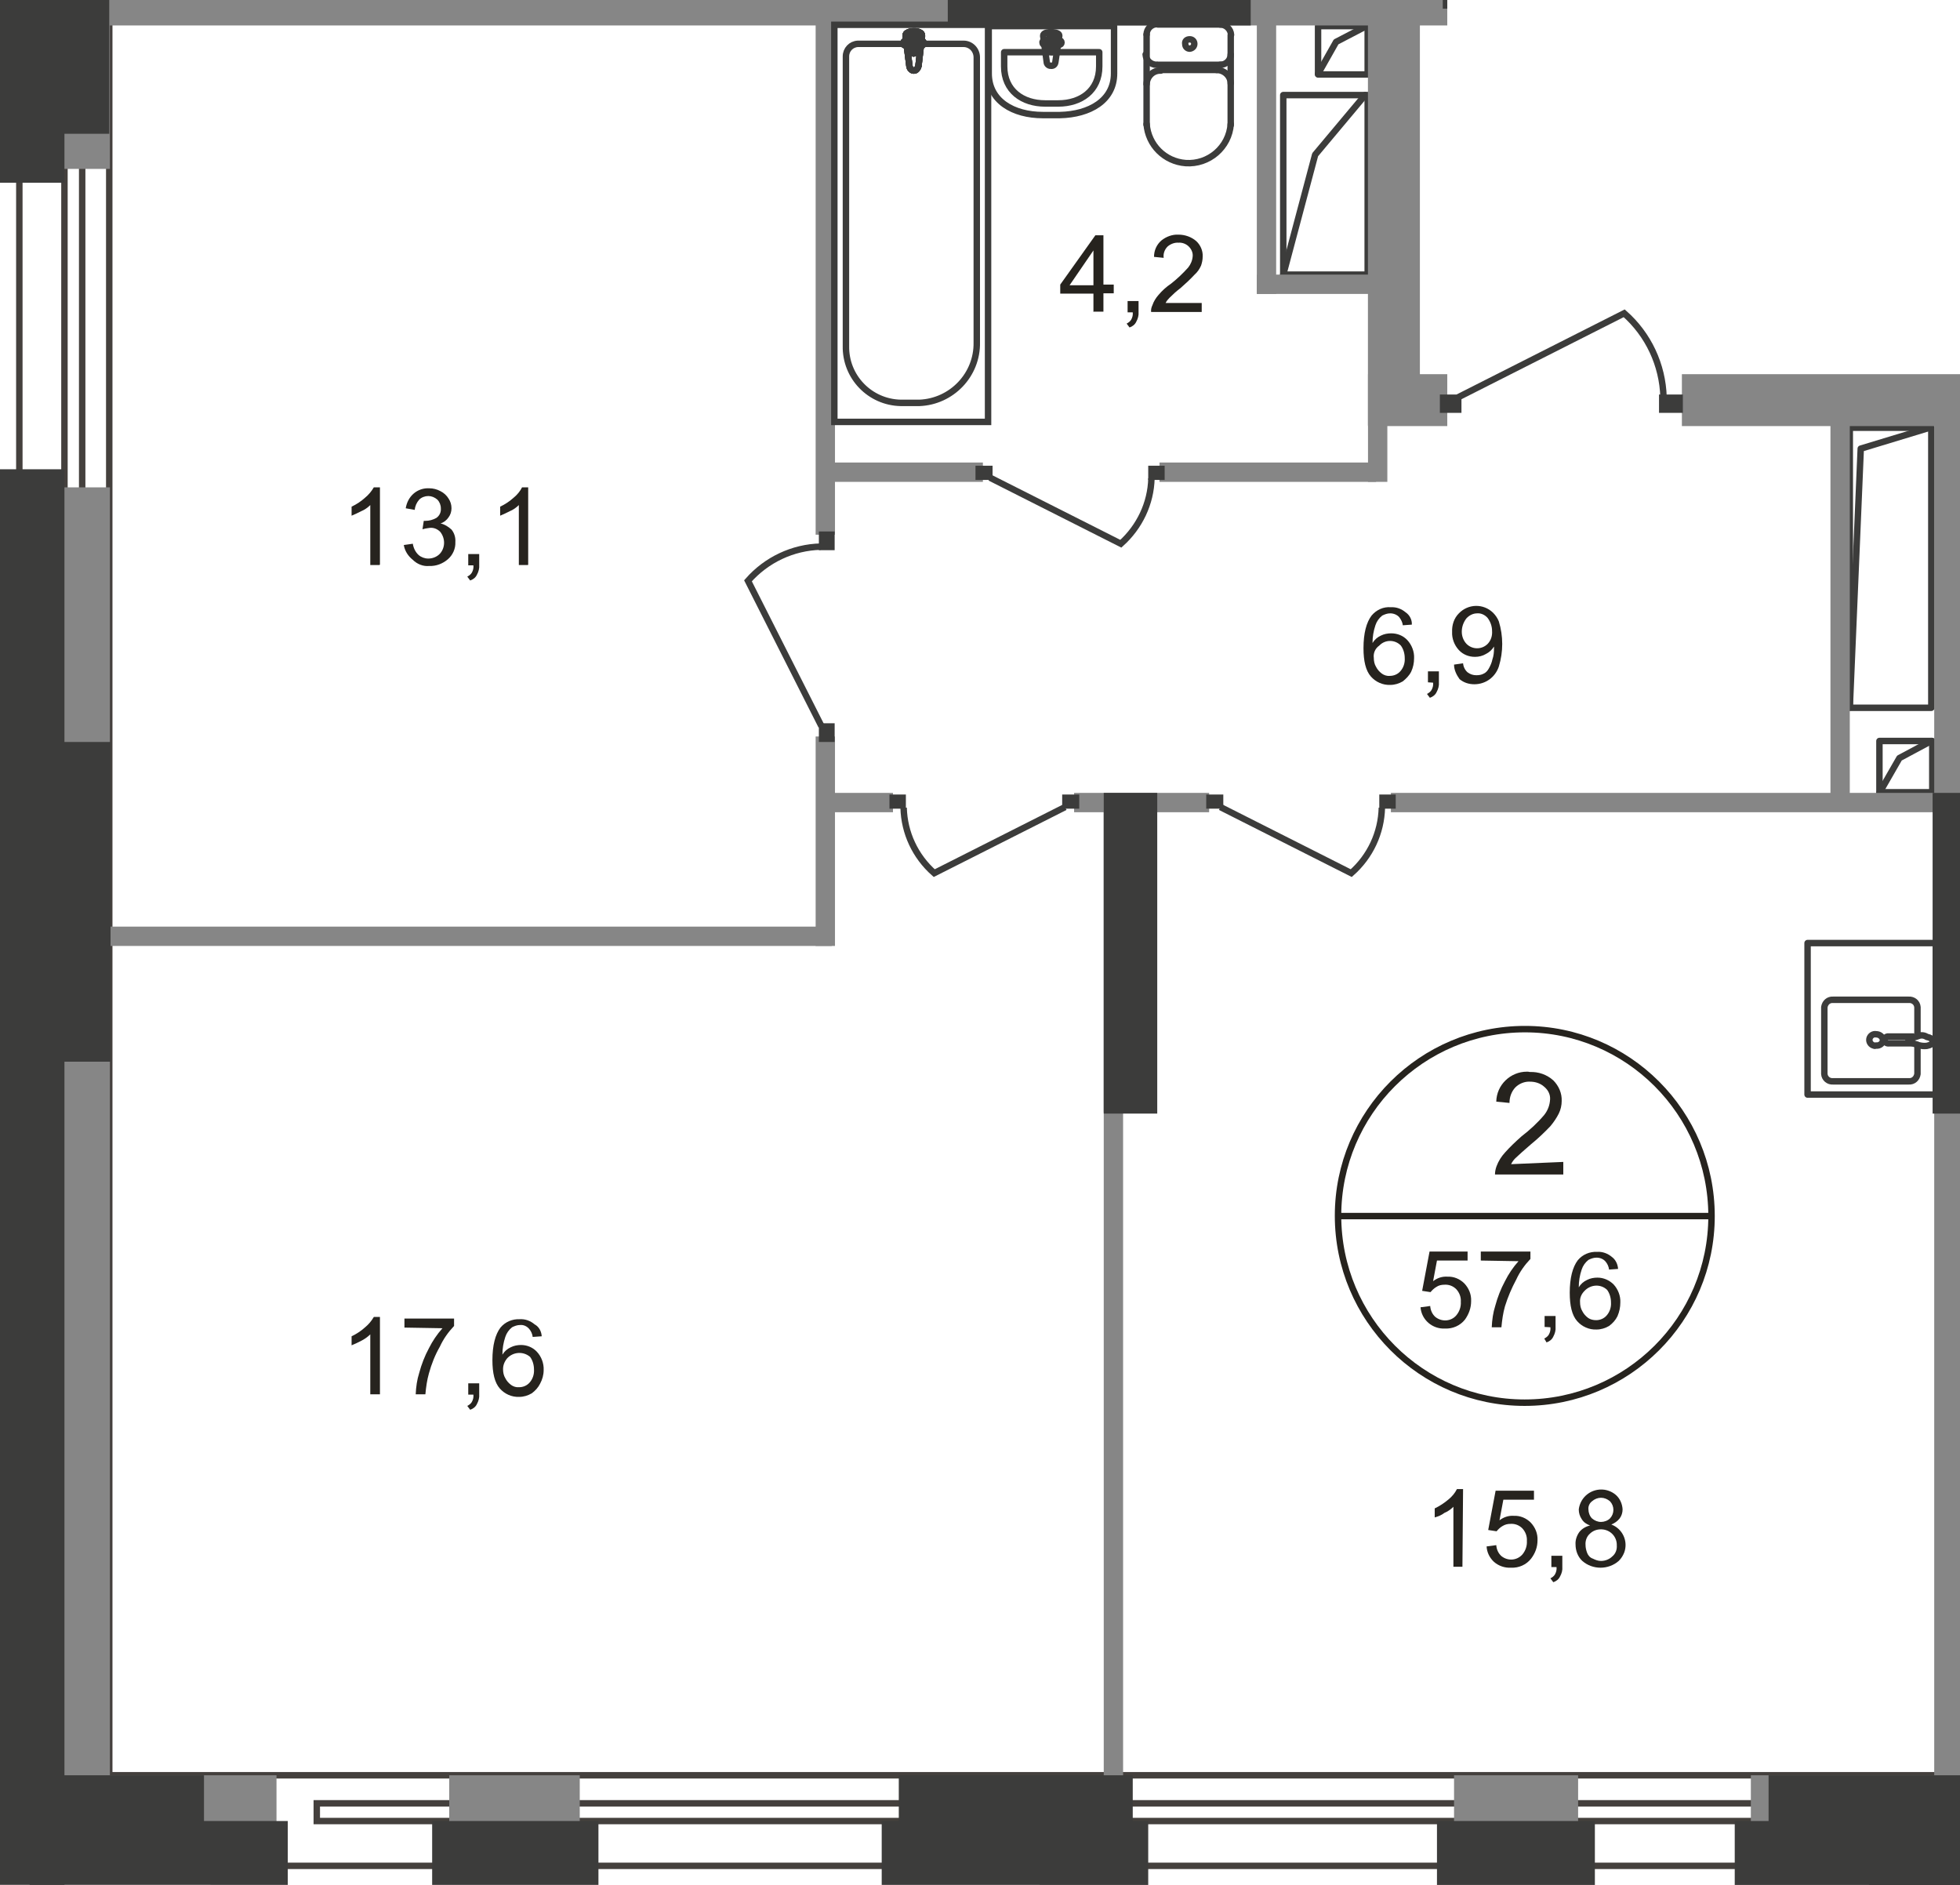 <?xml version="1.0" encoding="utf-8"?>
<!-- Generator: Adobe Illustrator 24.1.2, SVG Export Plug-In . SVG Version: 6.00 Build 0)  -->
<svg version="1.1" id="Слой_1" xmlns="http://www.w3.org/2000/svg" xmlns:xlink="http://www.w3.org/1999/xlink" x="0px" y="0px"
	 viewBox="0 0 608.2 584.9" style="enable-background:new 0 0 608.2 584.9;" xml:space="preserve">
<style type="text/css">
	.st0{clip-path:url(#SVGID_2_);}
	.st1{clip-path:url(#SVGID_4_);}
	.st2{fill:none;stroke:#3C3C3B;stroke-width:2;stroke-linecap:round;stroke-linejoin:round;}
	.st3{fill:none;stroke:#44403D;stroke-width:2;stroke-miterlimit:22.93;}
	.st4{fill:#868686;}
	.st5{fill:#3C3C3B;}
	.st6{fill:none;stroke:#3C3C3B;stroke-width:2;stroke-miterlimit:22.93;}
	.st7{fill:none;stroke:#3C3C3B;stroke-width:2;stroke-miterlimit:10;}
	.st8{fill:#26231E;}
	.st9{fill:none;stroke:#26231E;stroke-width:2;stroke-miterlimit:10;}
</style>
<g>
	<defs>
		<polygon id="SVGID_1_" points="608.2,584.9 0,584.9 0,0 449.1,0 449.1,91.2 608.2,91.2 		"/>
	</defs>
	<clipPath id="SVGID_2_">
		<use xlink:href="#SVGID_1_"  style="overflow:visible;"/>
	</clipPath>
	<g class="st0">
		<g>
			<defs>
				<polygon id="SVGID_3_" points="0,-495.1 0,584.8 1583,584.9 1583.7,-495.1 				"/>
			</defs>
			<clipPath id="SVGID_4_">
				<use xlink:href="#SVGID_3_"  style="overflow:visible;"/>
			</clipPath>
			<g class="st1">
				<g id="Слой_1-2">
					<g id="Layer_2">
						<polyline class="st2" points="532.8,4.9 540.8,-23.9 646.1,-32.4 						"/>
						<polyline class="st2" points="398.2,85.2 408.1,48 423.6,29.5 						"/>
						<rect x="398.2" y="29.5" class="st2" width="26.2" height="55.7"/>
						<polyline class="st2" points="574,219.5 577.4,139.2 598.8,132.7 						"/>
						<rect x="574" y="132.7" class="st2" width="25.3" height="86.9"/>
						<polyline class="st2" points="583.2,246 589.4,235.2 599.3,229.9 						"/>
						<rect x="583.2" y="229.9" class="st2" width="16.4" height="15.9"/>
						<polyline class="st2" points="409,22.9 414.6,13 424,8.1 						"/>
						<rect x="409" y="8.1" class="st2" width="15.4" height="15"/>
						<rect x="98.3" y="559.5" class="st3" width="2947.5" height="5.5"/>
						<rect x="12" y="550.8" class="st3" width="3058.1" height="28.1"/>
						<rect x="20" y="-478.5" class="st3" width="5.5" height="1024.7"/>
						<rect x="6" y="-487.1" class="st3" width="27.9" height="1063.2"/>
						<rect x="12.6" y="550.8" class="st4" width="73.2" height="26.2"/>
						<rect x="9.2" y="565" class="st5" width="80.1" height="20"/>
						<rect x="543.3" y="550.8" class="st4" width="104.8" height="26.2"/>
						<rect x="538.3" y="565" class="st5" width="114.9" height="20"/>
						<rect x="7.9" y="-18.8" class="st4" width="26.2" height="71.2"/>
						<rect x="7.9" y="151.2" class="st4" width="26.2" height="411.8"/>
						<rect x="273.6" y="565" class="st5" width="82.7" height="20"/>
						<rect x="451.2" y="550.8" class="st4" width="38.5" height="26.2"/>
						<rect x="445.9" y="565" class="st5" width="49" height="20"/>
						<rect x="139.4" y="550.8" class="st4" width="40.5" height="26.2"/>
						<rect x="134.1" y="565" class="st5" width="51.6" height="20"/>
						<rect y="-26" class="st5" width="20" height="82.7"/>
						<rect y="145.6" class="st5" width="20" height="439.2"/>
						<rect x="528.3" y="-46.3" class="st4" width="15.9" height="51.3"/>
						<rect x="600.5" y="246" class="st4" width="15.9" height="99.5"/>
						<rect x="600.2" y="117.3" class="st4" width="16.1" height="439.5"/>
						<rect x="424.5" y="-6.2" class="st4" width="16.1" height="138.2"/>
						<rect x="333.3" y="246" class="st4" width="41.9" height="6"/>
						<rect x="255.2" y="246" class="st4" width="21.9" height="6"/>
						<rect x="431.6" y="246" class="st4" width="176.4" height="6"/>
						<rect x="26.9" y="287.5" class="st4" width="231.2" height="6"/>
						<rect x="253.1" y="-153.8" class="st4" width="6" height="319.7"/>
						<rect x="526.5" y="2.1" class="st4" width="144" height="6"/>
						<rect x="603.5" y="305.2" class="st4" width="52.7" height="6"/>
						<rect x="390" y="-93.3" class="st4" width="6" height="184.5"/>
						<rect x="424.5" y="7.9" class="st4" width="6" height="141.6"/>
						<rect x="359.8" y="143.5" class="st4" width="67.2" height="6"/>
						<rect x="255.9" y="143.5" class="st4" width="49.1" height="6"/>
						<rect x="390" y="85.2" class="st4" width="36.8" height="6"/>
						<rect x="342.5" y="246" class="st4" width="6" height="311.6"/>
						<rect x="342.5" y="246" class="st4" width="16.4" height="99.1"/>
						<rect x="33.6" y="-8" class="st4" width="415.5" height="15.9"/>
						<rect x="521.5" y="-8" class="st4" width="22.6" height="15.9"/>
						<rect x="521.9" y="116.1" class="st4" width="141.6" height="16.1"/>
						<rect x="424.5" y="116.1" class="st4" width="24.6" height="16.1"/>
						<rect x="568" y="126.8" class="st4" width="6" height="121.9"/>
						<rect x="253.1" y="228.5" class="st4" width="6" height="65"/>
						<rect x="16.8" y="-22.1" class="st5" width="17.1" height="63.6"/>
						<rect x="11" y="550.8" class="st5" width="52.3" height="15.9"/>
						<rect x="278.9" y="550.8" class="st5" width="72.6" height="15.9"/>
						<rect x="548.8" y="550.8" class="st5" width="72.1" height="15.9"/>
						<rect x="599.7" y="246" class="st5" width="16.6" height="99.5"/>
						<rect x="342.5" y="246" class="st5" width="16.6" height="99.5"/>
						<rect x="17.9" y="230.2" class="st5" width="16.4" height="99.2"/>
						<rect x="294.1" y="-8" class="st5" width="94" height="15.9"/>
						<rect x="254.1" y="224.4" class="st5" width="4.9" height="5.8"/>
						<rect x="254.1" y="164.9" class="st5" width="4.9" height="5.8"/>
						<path class="st6" d="M254.9,225.3l-22.8-45.1c5.7-6.5,13.9-10.4,22.6-10.6"/>
						<rect x="446.8" y="122.4" class="st5" width="6.7" height="5.7"/>
						<rect x="514.8" y="122.4" class="st5" width="7.4" height="5.7"/>
						<path class="st6" d="M452.4,123.3L504,97.2c7.5,6.6,11.9,16,12.2,26"/>
						<rect x="447.7" y="-3" class="st5" width="6.7" height="5.7"/>
						<rect x="515.7" y="-3" class="st5" width="6.5" height="5.7"/>
						<path class="st6" d="M453.1,1.9l51.6,26.1c7.5-6.6,11.9-16,12.2-26"/>
						<rect x="302.7" y="144.5" class="st5" width="5.3" height="4.4"/>
						<rect x="356.3" y="144.5" class="st5" width="5.1" height="4.4"/>
						<path class="st6" d="M307.2,148.2l40.6,20.5c5.8-5.2,9.3-12.5,9.5-20.3"/>
						<rect x="374.3" y="246.5" class="st5" width="5.3" height="4.4"/>
						<rect x="428" y="246.5" class="st5" width="5.1" height="4.4"/>
						<path class="st6" d="M378.7,250.4l40.6,20.5c5.9-5.2,9.3-12.5,9.5-20.3"/>
						<rect x="329.6" y="246.5" class="st5" width="5.3" height="4.4"/>
						<rect x="276" y="246.5" class="st5" width="5.1" height="4.4"/>
						<path class="st6" d="M330.5,250.4l-40.6,20.5c-5.9-5.2-9.3-12.5-9.5-20.3"/>
						<path class="st2" d="M355.8,10.7c0-1.8,1.5-3.2,3.2-3.2h0.1"/>
						<line class="st2" x1="355.8" y1="10.7" x2="355.8" y2="38.7"/>
						<path class="st2" d="M381.9,38.5c-0.5,7.2-6.8,12.6-14,12.1c-6.5-0.5-11.6-5.6-12.1-12.1"/>
						<line class="st2" x1="381.9" y1="38.8" x2="381.9" y2="10.9"/>
						<path class="st2" d="M378.6,7.6c1.8,0,3.3,1.4,3.4,3.2"/>
						<line class="st2" x1="378.9" y1="7.6" x2="359.3" y2="7.6"/>
						<path class="st2" d="M369.2,12.2c0.8,0,1.4,0.6,1.4,1.4c0,0,0,0,0,0l0,0c0,0.8-0.6,1.4-1.4,1.5c-0.8,0-1.4-0.6-1.4-1.4
							c0,0,0,0,0,0l0,0C367.6,12.7,368.3,12.2,369.2,12.2z"/>
						<path class="st2" d="M381.9,16.9c0,1.8-1.5,3.2-3.2,3.2c0,0,0,0,0,0h-0.1"/>
						<line class="st2" x1="378.9" y1="20.1" x2="359.3" y2="20.1"/>
						<path class="st2" d="M358.9,20.1c-1.8,0-3.3-1.4-3.4-3.2"/>
						<path class="st2" d="M355.8,26.1c0.1-2.4,2-4.3,4.4-4.2"/>
						<line class="st2" x1="360.5" y1="21.7" x2="377.7" y2="21.7"/>
						<path class="st2" d="M377.5,21.7c2.4,0,4.4,1.9,4.4,4.2"/>
						<path class="st2" d="M345.7,22.8V8.1h-38.9v14.7c0,8.5,7.6,12.9,16.8,12.9h5.3C338.1,35.5,345.7,31.2,345.7,22.8z"/>
						<path class="st2" d="M341.1,20.6v-4.4h-29.5v4.4c0,7.6,5.8,11.5,12.7,11.5h4.1C335.3,32.1,341.1,28.2,341.1,20.6z"/>
						<path class="st2" d="M327.5,19.2l1.2-8.1c0.2-1.4-5.1-1.6-5,0l1.1,8.1c0,0.7,0.6,1.2,1.2,1.2c0,0,0,0,0,0h0.1
							C326.9,20.5,327.4,20,327.5,19.2C327.4,19.3,327.4,19.3,327.5,19.2L327.5,19.2z"/>
						<path class="st2" d="M329.4,13.2L329.4,13.2c0-0.4-0.3-0.7-0.7-0.7h-1.6v-1.6c0-0.4-0.3-0.7-0.7-0.7c-0.4,0-0.7,0.3-0.7,0.7
							v1.6h-1.6c-0.4,0-0.7,0.4-0.6,0.8c0,0.3,0.3,0.6,0.6,0.6h1.6v1.6c0,0.4,0.3,0.7,0.7,0.7c0.4,0,0.7-0.3,0.7-0.7v-1.6h1.6
							C329.1,13.9,329.4,13.6,329.4,13.2z"/>
						<rect x="258.9" y="7.7" class="st6" width="47.7" height="123.2"/>
						<path class="st6" d="M303.1,106.2V17.8c0-2.3-1.8-4.2-4.1-4.2c0,0,0,0,0,0h-32.8c-2.1,0.1-3.7,1.8-3.7,3.9v89.8
							c-0.2,9.6,7.4,17.5,17,17.7h5.8C295.3,124.6,303.3,116.3,303.1,106.2z"/>
						<path class="st7" d="M282.2,20.5l-1.2-9.4c-0.2-1.8,5.3-1.9,5.1,0l-1.1,9.4c-0.2,0.7-0.7,1.4-1.4,1.4
							C282.9,21.9,282.3,21.3,282.2,20.5L282.2,20.5"/>
						<path class="st6" d="M282.2,20.5l-1.2-9.4c-0.2-1.8,5.3-1.9,5.1,0l-1.1,9.4c-0.2,0.7-0.7,1.4-1.4,1.4
							C282.9,21.9,282.3,21.3,282.2,20.5L282.2,20.5z"/>
						<path class="st6" d="M282.2,20.5l-1.2-9.4c-0.2-1.8,5.3-1.9,5.1,0l-1.1,9.4c-0.2,0.7-0.7,1.4-1.4,1.4
							C282.9,21.9,282.3,21.3,282.2,20.5L282.2,20.5z"/>
						<path class="st2" d="M282.2,20.5l-1.2-9.4c-0.2-1.8,5.3-1.9,5.1,0l-1.1,9.4c-0.2,0.7-0.7,1.4-1.4,1.4
							C282.9,21.9,282.3,21.3,282.2,20.5L282.2,20.5z"/>
						<path class="st7" d="M280.3,13.4L280.3,13.4c0-0.4,0.3-0.7,0.7-0.7h1.8v-1.8c0-0.4,0.3-0.7,0.7-0.7c0.4,0,0.7,0.3,0.7,0.7
							c0,0,0,0,0,0v1.8h1.8c0.4,0,0.7,0.4,0.6,0.8c0,0.3-0.3,0.6-0.6,0.6h-1.8v1.8c0,0.4-0.3,0.7-0.7,0.7l0,0
							c-0.4,0-0.7-0.3-0.7-0.7c0,0,0,0,0,0v-1.8H281C280.6,14.1,280.3,13.8,280.3,13.4"/>
						<path class="st2" d="M280.3,13.4L280.3,13.4c0-0.4,0.3-0.7,0.7-0.7h1.8v-1.8c0-0.4,0.3-0.7,0.7-0.7c0.4,0,0.7,0.3,0.7,0.7
							c0,0,0,0,0,0v1.8h1.8c0.4,0,0.7,0.4,0.6,0.8c0,0.3-0.3,0.6-0.6,0.6h-1.8v1.8c0,0.4-0.3,0.7-0.7,0.7l0,0
							c-0.4,0-0.7-0.3-0.7-0.7c0,0,0,0,0,0v-1.8H281C280.6,14.1,280.3,13.8,280.3,13.4z"/>
						<path class="st2" d="M280.3,13.4L280.3,13.4c0-0.4,0.3-0.7,0.7-0.7h1.8v-1.8c0-0.4,0.3-0.7,0.7-0.7c0.4,0,0.7,0.3,0.7,0.7
							c0,0,0,0,0,0v1.8h1.8c0.4,0,0.7,0.4,0.6,0.8c0,0.3-0.3,0.6-0.6,0.6h-1.8v1.8c0,0.4-0.3,0.7-0.7,0.7l0,0
							c-0.4,0-0.7-0.3-0.7-0.7c0,0,0,0,0,0v-1.8H281C280.6,14.1,280.3,13.8,280.3,13.4z"/>
						<path class="st2" d="M280.3,13.4L280.3,13.4c0-0.4,0.3-0.7,0.7-0.7h1.8v-1.8c0-0.4,0.3-0.7,0.7-0.7c0.4,0,0.7,0.3,0.7,0.7
							c0,0,0,0,0,0v1.8h1.8c0.4,0,0.7,0.4,0.6,0.8c0,0.3-0.3,0.6-0.6,0.6h-1.8v1.8c0,0.4-0.3,0.7-0.7,0.7l0,0
							c-0.4,0-0.7-0.3-0.7-0.7c0,0,0,0,0,0v-1.8H281C280.6,14.1,280.3,13.8,280.3,13.4z"/>
						<path class="st2" d="M595,321.3v-8.8c-0.1-1.4-1.3-2.4-2.7-2.3h-23.5c-1.4-0.1-2.5,0.9-2.7,2.3v20.7c0.1,1.4,1.3,2.4,2.7,2.3
							h23.5c1.4,0.1,2.5-0.9,2.7-2.3v-9"/>
						<path class="st6" d="M582.2,324.4c1,0.1,2-0.6,2.1-1.6c0,0,0-0.1,0-0.1c-0.1-1.1-1.1-1.8-2.1-1.8c-1-0.2-1.9,0.5-2.1,1.4
							c-0.2,1,0.5,1.9,1.4,2.1C581.7,324.5,581.9,324.5,582.2,324.4L582.2,324.4z"/>
						<path class="st6" d="M594,323.7h-7.8c-0.6,0.1-1.2-0.2-1.3-0.8c-0.1-0.6,0.2-1.2,0.8-1.3c0,0,0.1,0,0.1,0c0.1,0,0.3,0,0.4,0
							h7.8"/>
						<path class="st6" d="M595.4,321.4c-1.1,0.4-1.8,0.5-2.1,0.7c-0.3,0.1-0.6,0.2-0.9,0.2l-0.2,0.2v0.7l0.2,0.2
							c0.3,0.1,0.6,0.1,0.9,0.2l2.1,0.7c0.8,0.2,1.6,0.3,2.5,0.2c1.1-0.2,1.9-0.7,1.9-1.4s-0.9-1.2-1.9-1.4
							C597.1,321.2,596.2,321.1,595.4,321.4z"/>
						<rect x="560.9" y="292.6" class="st2" width="39.8" height="47"/>
						<path class="st8" d="M117.7,175.3h-2.8v-18.6c-0.8,0.8-1.8,1.5-2.8,1.9c-1,0.5-2,1-3,1.4v-2.8c1.5-0.7,3-1.7,4.2-2.8
							c1.1-0.9,2-2,2.7-3.2h1.9v24L117.7,175.3z"/>
						<path class="st8" d="M125.3,169.1l2.8-0.4c0.2,1.3,0.8,2.6,1.8,3.5c0.8,0.7,1.9,1.1,3,1.1c1.3,0,2.6-0.5,3.5-1.4
							c0.9-0.9,1.4-2.2,1.4-3.5c0-1.2-0.4-2.4-1.2-3.4c-0.9-0.9-2.1-1.4-3.4-1.2c-0.7,0.1-1.4,0.2-2.1,0.4l0.4-2.6h0.5
							c1.2,0,2.3-0.3,3.4-0.9c1-0.7,1.5-1.8,1.4-3c0-1-0.4-2-1.1-2.7c-0.8-0.7-1.8-1.1-2.8-1.1c-1,0-2.1,0.4-2.8,1.1
							c-0.8,0.9-1.3,2-1.4,3.2l-2.8-0.5c0.3-1.8,1.1-3.4,2.5-4.6c1.3-1.1,3-1.7,4.8-1.6c1.2,0,2.4,0.3,3.5,0.9
							c1,0.5,1.9,1.3,2.5,2.3c0.6,0.9,0.9,1.9,0.9,3c0,1-0.3,2-0.9,2.8c-0.6,0.9-1.5,1.6-2.5,1.9c1.3,0.3,2.4,1,3.4,1.9
							c0.9,1.1,1.3,2.5,1.2,3.9c0.1,2-0.8,4-2.3,5.3c-1.6,1.4-3.7,2.2-5.8,2.1c-1.9,0.2-3.8-0.6-5.1-1.9
							C126.6,172.5,125.6,170.9,125.3,169.1z"/>
						<path class="st8" d="M145.3,175.3v-3.4h3.4v3.4c0.1,1-0.2,2.1-0.7,3c-0.4,0.9-1.2,1.5-2.1,1.8l-0.9-1.2
							c0.6-0.3,1.1-0.7,1.4-1.2c0.4-0.7,0.6-1.5,0.5-2.3H145.3z"/>
						<path class="st8" d="M163.8,175.3H161v-18.6c-0.8,0.8-1.8,1.5-2.8,1.9c-1,0.5-2,1-3,1.4v-2.8c1.5-0.7,3-1.7,4.2-2.8
							c1.1-0.9,2-2,2.6-3.2h1.9v24L163.8,175.3z"/>
						<path class="st8" d="M438.1,193.8l-2.8,0.2c-0.1-0.9-0.5-1.7-1.1-2.5c-0.7-0.8-1.8-1.2-2.8-1.2c-0.9,0-1.7,0.3-2.5,0.7
							c-1,0.8-1.7,1.8-2.1,3c-0.6,1.8-0.9,3.6-0.9,5.5c0.6-1,1.5-1.8,2.6-2.3c1-0.5,2.1-0.7,3.2-0.7c1.9,0,3.7,0.7,5,2.1
							c1.4,1.5,2.2,3.6,2.1,5.6c0,1.5-0.3,2.9-0.9,4.2c-0.6,1.2-1.6,2.2-2.6,3c-1.2,0.7-2.5,1.1-3.9,1.1c-2.3,0.1-4.5-0.9-6-2.6
							c-1.6-1.8-2.3-4.8-2.3-8.8c0-4.6,0.9-8,2.5-10.1c1.5-1.8,3.7-2.8,6-2.6c1.7-0.1,3.3,0.5,4.6,1.6
							C437.4,190.8,438.2,192.3,438.1,193.8z M426.3,204.1c0,1,0.2,2,0.7,2.8c0.4,0.8,1,1.5,1.8,2.1c0.7,0.5,1.6,0.8,2.5,0.7
							c1.2,0,2.4-0.5,3.2-1.4c1-1.1,1.5-2.6,1.4-4.1c0-1.4-0.4-2.8-1.2-3.9c-1.8-1.9-4.8-1.9-6.6-0.1c0,0,0,0,0,0l-0.1,0.1
							C426.7,201.2,426.1,202.7,426.3,204.1z"/>
						<path class="st8" d="M443.1,211.7v-3.4h3.4v3.4c0.1,1-0.2,2.1-0.7,3c-0.4,0.9-1.2,1.5-2.1,1.8l-0.9-1.2
							c0.6-0.3,1.1-0.7,1.4-1.2c0.4-0.7,0.6-1.5,0.5-2.3L443.1,211.7z"/>
						<path class="st8" d="M451.2,206.2l2.8-0.4c0.1,1.1,0.6,2.1,1.4,2.8c0.8,0.6,1.7,0.9,2.7,0.9c0.8,0,1.6-0.1,2.3-0.5
							c0.7-0.3,1.2-0.9,1.6-1.6c0.5-0.9,0.9-1.8,1.1-2.8c0.4-1.1,0.5-2.3,0.5-3.5v-0.5c-0.6,1-1.5,1.8-2.5,2.3
							c-1,0.6-2.2,0.9-3.4,0.9c-1.9,0-3.7-0.7-5-2.1c-1.4-1.5-2.2-3.6-2.1-5.6c-0.1-2.2,0.6-4.3,2.1-5.8c2.9-3,7.6-3.1,10.6-0.2
							c0.8,0.8,1.4,1.7,1.8,2.7c1.4,4.6,1.4,9.4,0,14c-1.1,3.3-4.1,5.5-7.6,5.5c-1.7,0-3.3-0.5-4.6-1.6
							C451.9,209.3,451.2,207.8,451.2,206.2z M463,195.8c0-1.5-0.5-2.9-1.4-4.1c-0.8-0.9-2-1.5-3.2-1.4c-1.3,0-2.5,0.6-3.4,1.6
							c-0.9,1.2-1.4,2.6-1.4,4.1c0,1.4,0.5,2.7,1.4,3.7c1.8,1.9,4.8,1.9,6.6,0.1c0,0,0,0,0,0l0.1-0.1
							C462.7,198.6,463.1,197.2,463,195.8z"/>
						<path class="st8" d="M339.3,96.8v-5.7h-10.3v-2.8L339.9,73h2.5v15.3h3.2V91h-3.2v5.7h-3L339.3,96.8z M339.3,88.3V77.7
							l-7.4,10.8h7.4V88.3z"/>
						<path class="st8" d="M349.9,96.8v-3.4h3.4v3.4c0.1,1-0.2,2.1-0.7,3c-0.4,0.9-1.2,1.5-2.1,1.8l-0.9-1.2
							c0.6-0.3,1.1-0.7,1.4-1.2c0.4-0.7,0.6-1.5,0.5-2.3H349.9z"/>
						<path class="st8" d="M372.9,94v2.8h-15.7c-0.1-0.7,0.1-1.5,0.4-2.1c0.4-1.2,1.1-2.3,1.9-3.2c1.1-1.3,2.4-2.5,3.9-3.5
							c1.9-1.5,3.7-3.2,5.3-5c0.8-1,1.3-2.2,1.4-3.5c0.1-1.1-0.4-2.2-1.2-3c-0.8-0.8-2-1.3-3.2-1.2c-1.2-0.1-2.5,0.4-3.4,1.2
							c-0.9,0.9-1.4,2.2-1.2,3.5l-3-0.3c0-2,0.8-3.8,2.3-5.1c1.5-1.2,3.4-1.9,5.3-1.8c2,0,4,0.7,5.5,2c1.3,1.2,2.1,3,2,4.8
							c0,1-0.2,1.9-0.5,2.8c-0.5,1.1-1.1,2-2,2.8c-1.4,1.5-2.9,2.9-4.4,4.2c-1.2,0.9-2.3,1.9-3.4,3c-0.5,0.5-0.9,1-1.2,1.6H372.9z"
							/>
						<path class="st8" d="M485.1,360.5v3.9h-21.2c0-0.9,0.2-1.8,0.5-2.6c0.6-1.6,1.5-3,2.6-4.2c1.6-1.8,3.3-3.4,5.1-5
							c2.6-2,5-4.2,7.1-6.7c1.1-1.4,1.7-3,1.8-4.8c0.1-1.5-0.6-2.9-1.8-3.9c-1.2-1.1-2.8-1.6-4.4-1.6c-1.7-0.1-3.4,0.6-4.6,1.8
							c-1.2,1.3-1.8,3-1.8,4.8l-4.1-0.4c0.1-5.2,4.4-9.3,9.5-9.3c0,0,0,0,0,0c0.3,0,0.6,0,0.9,0.1c2.7-0.1,5.3,0.8,7.3,2.6
							c1.7,1.7,2.7,4,2.6,6.4c0,1.3-0.3,2.7-0.9,3.9c-0.7,1.4-1.6,2.7-2.6,3.9c-1.9,2-3.9,3.9-6,5.6c-2.3,2-3.9,3.4-4.6,4.1
							c-0.7,0.6-1.2,1.3-1.6,2.1L485.1,360.5L485.1,360.5z"/>
						<path class="st8" d="M440.8,405.6l3-0.4c0.1,1.3,0.6,2.5,1.6,3.4c2,1.6,4.9,1.4,6.5-0.5c1-1.2,1.5-2.7,1.4-4.2
							c0.1-1.4-0.4-2.8-1.4-3.9c-1-1-2.3-1.5-3.7-1.4c-0.9,0-1.8,0.2-2.5,0.7c-0.7,0.4-1.3,1-1.8,1.6l-2.6-0.4l2.3-12.2h11.8v2.8
							h-9.5l-1.2,6.4c1.3-1,2.8-1.5,4.4-1.4c2-0.1,3.9,0.7,5.3,2.1c1.4,1.5,2.2,3.4,2.1,5.5c0,2.1-0.7,4-1.9,5.7
							c-1.5,1.9-3.8,2.9-6.2,2.8C444.5,412.4,441.1,409.5,440.8,405.6C440.8,405.6,440.8,405.6,440.8,405.6L440.8,405.6L440.8,405.6
							z"/>
						<path class="st8" d="M459.5,391.1v-2.8h15.4v2.3c-1.8,1.9-3.3,4-4.4,6.4c-1.4,2.6-2.6,5.4-3.5,8.3c-0.6,2.1-0.9,4.3-1.1,6.5
							h-3c0.1-2.3,0.4-4.5,1.1-6.7c0.7-2.6,1.7-5.2,3-7.6c1.1-2.2,2.5-4.3,4.2-6.2L459.5,391.1z"/>
						<path class="st8" d="M479.3,411.7v-3.4h3.4v3.4c0.1,1-0.2,2.1-0.7,3c-0.4,0.9-1.2,1.5-2.1,1.8l-0.7-1.2
							c0.6-0.3,1.1-0.7,1.4-1.2c0.4-0.7,0.6-1.5,0.5-2.3L479.3,411.7z"/>
						<path class="st8" d="M502.1,393.7l-2.8,0.2c-0.1-0.9-0.5-1.8-1.1-2.5c-0.7-0.8-1.7-1.2-2.8-1.2c-0.9,0-1.7,0.3-2.5,0.7
							c-1,0.8-1.7,1.8-2.1,3c-0.6,1.8-0.9,3.6-0.9,5.5c0.6-1,1.5-1.8,2.6-2.3c1-0.5,2.1-0.7,3.2-0.7c1.9,0,3.7,0.8,5,2.1
							c1.4,1.5,2.2,3.6,2.1,5.6c0,1.5-0.3,2.9-0.9,4.3c-0.6,1.2-1.5,2.2-2.6,3c-1.2,0.7-2.5,1.1-3.9,1.1c-2.3,0.1-4.5-0.9-6-2.6
							c-1.6-1.8-2.3-4.8-2.3-8.8c0-4.6,0.9-8,2.5-10.1c1.5-1.8,3.7-2.7,6-2.6c1.7-0.1,3.3,0.5,4.6,1.6
							C501.3,390.8,502,392.2,502.1,393.7z M490.3,404c0,1,0.2,2,0.7,2.8c0.4,0.8,1,1.5,1.8,2.1c0.7,0.5,1.6,0.7,2.5,0.7
							c1.2,0,2.4-0.5,3.2-1.4c1-1.1,1.5-2.6,1.4-4.1c0-1.4-0.4-2.8-1.2-3.9c-2-1.9-5.1-1.7-7,0.3C490.7,401.5,490.2,402.7,490.3,404
							L490.3,404z"/>
						<path class="st9" d="M531.1,377.3c0,32-26,57.9-58,57.9c-32,0-57.9-26-57.9-58c0-32,26-57.9,58-57.9
							C505.1,319.3,531.1,345.2,531.1,377.3L531.1,377.3z"/>
						<line class="st9" x1="416" y1="377.3" x2="531.6" y2="377.3"/>
						<path class="st8" d="M453.8,486.1H451v-18.6c-0.8,0.8-1.8,1.5-2.8,1.9c-0.9,0.7-1.9,1.1-3,1.4v-2.8c1.5-0.7,3-1.7,4.3-2.8
							c1.1-0.9,2-2,2.6-3.2h1.9L453.8,486.1L453.8,486.1z"/>
						<path class="st8" d="M461.3,479.8l3-0.4c0.1,1.3,0.6,2.5,1.6,3.4c2,1.6,4.8,1.4,6.5-0.5c1-1.2,1.5-2.7,1.4-4.2
							c0.1-1.4-0.4-2.8-1.4-3.9c-1-1-2.3-1.5-3.7-1.4c-0.9,0-1.7,0.2-2.5,0.7c-0.7,0.4-1.3,1-1.8,1.6l-2.6-0.4l2.3-12.2h11.9v2.8
							h-9.5l-1.2,6.4c1.3-1,2.8-1.5,4.4-1.4c2-0.1,3.9,0.7,5.3,2.1c1.4,1.5,2.2,3.4,2.1,5.5c0,2.1-0.7,4-2,5.7
							c-1.5,1.9-3.8,2.9-6.2,2.8c-1.9,0.1-3.8-0.5-5.3-1.8C462.2,483.3,461.4,481.6,461.3,479.8z"/>
						<path class="st8" d="M481.4,486.1v-3.4h3.4v3.4c0.1,1.1-0.2,2.1-0.7,3c-0.4,0.9-1.2,1.5-2.1,1.8l-0.9-1.2
							c0.6-0.3,1.1-0.7,1.4-1.2c0.4-0.7,0.6-1.5,0.5-2.3H481.4z"/>
						<path class="st8" d="M493.4,473.3c-1.1-0.4-2-1-2.6-2c-0.6-0.9-0.9-1.9-0.9-3c0.5-3.9,4-6.6,7.9-6.1c1.4,0.2,2.7,0.8,3.7,1.7
							c1.2,1.1,1.9,2.7,2,4.4c0,1-0.3,2-0.9,2.8c-0.7,0.9-1.6,1.5-2.6,1.9c3.5,1.3,5.3,5.2,4,8.7c-0.4,1-0.9,1.8-1.7,2.6
							c-3.2,2.8-8.1,2.8-11.3,0c-1.4-1.3-2.1-3.2-2.1-5.1c-0.1-1.4,0.4-2.8,1.2-3.9C490.9,474.3,492.1,473.6,493.4,473.3z
							 M492,479.3c0,0.9,0.2,1.7,0.5,2.5c0.3,0.8,0.9,1.5,1.8,1.8c0.8,0.4,1.6,0.7,2.5,0.7c1.3,0,2.6-0.5,3.5-1.4
							c1-0.8,1.5-2.1,1.4-3.4c0.1-2.7-2-4.9-4.7-5h-0.3c-1.3,0-2.5,0.5-3.4,1.4C492.4,476.7,491.9,478,492,479.3L492,479.3z
							 M492.9,468.3c0,1,0.4,2.1,1.1,2.8c0.8,0.7,1.8,1.1,2.8,1.1c1,0,2.1-0.4,2.8-1.1c1.4-1.5,1.4-3.8,0-5.3
							c-0.8-0.7-1.8-1.1-2.8-1.1c-1,0-2,0.4-2.8,1.1C493.2,466.4,492.8,467.4,492.9,468.3z"/>
						<path class="st8" d="M117.7,432.6h-2.8V414c-0.8,0.8-1.8,1.5-2.8,2c-1,0.5-2,1-3,1.4v-2.8c1.5-0.7,3-1.7,4.2-2.8
							c1.1-0.9,2-2,2.7-3.2h1.9v24L117.7,432.6z"/>
						<path class="st8" d="M125.5,411.9v-2.8h15.4v2.3c-1.8,1.9-3.3,4-4.4,6.4c-1.5,2.6-2.6,5.4-3.4,8.3c-0.6,2.1-0.9,4.3-1.1,6.5
							h-3c0.1-2.3,0.4-4.5,1.1-6.7c0.7-2.6,1.7-5.2,3-7.6c1.1-2.2,2.5-4.3,4.2-6.2L125.5,411.9L125.5,411.9z"/>
						<path class="st8" d="M145.3,432.6v-3.4h3.4v3.4c0.1,1-0.2,2.1-0.7,3c-0.4,0.9-1.2,1.5-2.1,1.8l-0.9-1.2
							c0.6-0.3,1.1-0.7,1.4-1.2c0.4-0.7,0.6-1.5,0.5-2.3H145.3z"/>
						<path class="st8" d="M168.1,414.6l-2.8,0.2c-0.1-0.9-0.5-1.8-1.1-2.5c-0.7-0.8-1.7-1.3-2.8-1.2c-0.9,0-1.7,0.3-2.5,0.7
							c-1,0.8-1.7,1.8-2.1,3c-0.6,1.8-0.9,3.6-0.9,5.5c0.6-1,1.5-1.8,2.6-2.3c1-0.5,2.1-0.7,3.2-0.7c1.9,0,3.7,0.8,4.9,2.1
							c1.4,1.5,2.2,3.6,2.1,5.7c0,1.5-0.4,2.9-1.1,4.2c-0.6,1.2-1.5,2.2-2.6,3c-1.2,0.7-2.5,1.1-3.9,1.1c-2.3,0.1-4.5-0.9-6-2.6
							c-1.6-1.8-2.3-4.8-2.3-8.8c0-4.6,0.9-8,2.5-10.1c1.5-1.8,3.7-2.7,6-2.6c1.7-0.1,3.3,0.5,4.6,1.6
							C167.2,411.6,168,413,168.1,414.6z M156.1,424.8c0,1,0.2,2,0.7,2.8c0.4,0.8,1,1.5,1.8,2.1c0.7,0.5,1.6,0.8,2.5,0.7
							c1.2,0,2.4-0.5,3.2-1.4c1-1.1,1.5-2.6,1.4-4.1c0-1.4-0.4-2.8-1.2-3.9c-2.1-1.8-5.2-1.6-7.1,0.4
							C156.5,422.5,156.1,423.6,156.1,424.8L156.1,424.8z"/>
					</g>
				</g>
			</g>
		</g>
	</g>
</g>
</svg>
